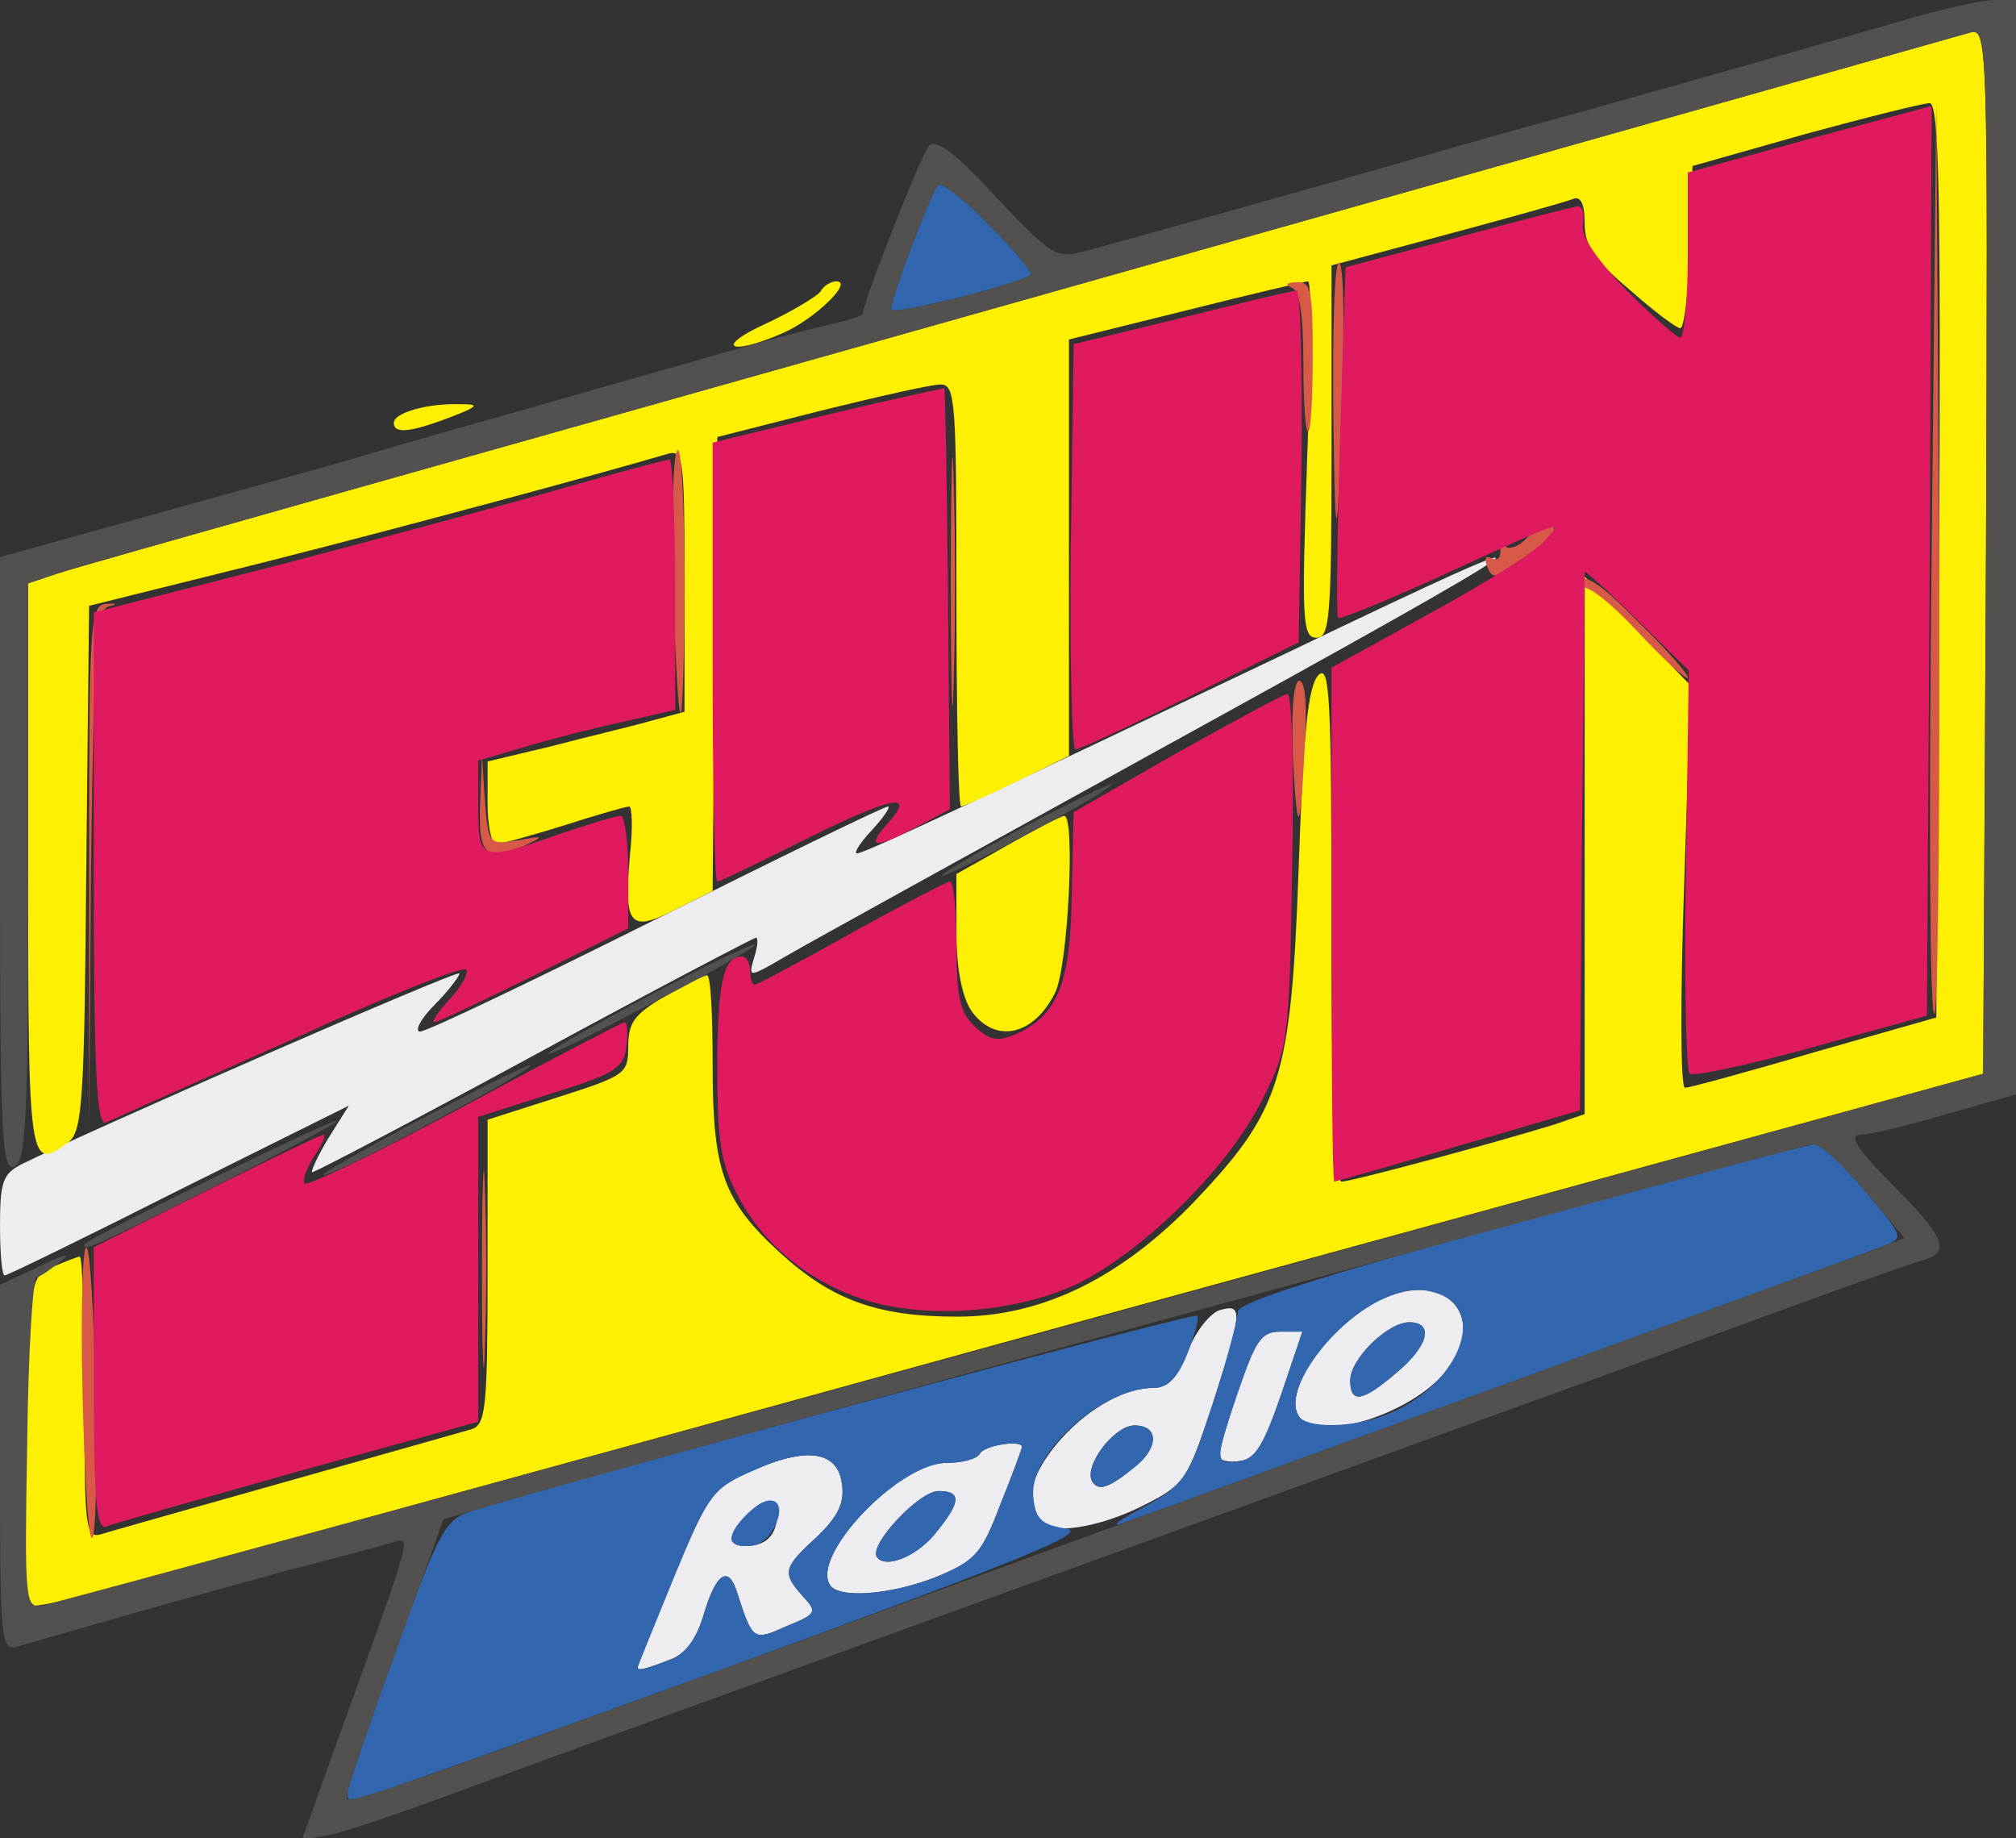 <!DOCTYPE svg PUBLIC "-//W3C//DTD SVG 20010904//EN" "http://www.w3.org/TR/2001/REC-SVG-20010904/DTD/svg10.dtd">
<svg version="1.0" xmlns="http://www.w3.org/2000/svg" width="215px" height="196px" viewBox="0 0 2150 1960" preserveAspectRatio="xMidYMid meet">
<rect x="0" y="0" width="2150" height="1960" fill="#333333" stroke="none"/>
<g id="layer101" fill="#ececf1" stroke="none">
 <path d="M680 1778 c0 -2 18 -45 39 -97 36 -87 41 -94 82 -112 59 -27 93 -22 97 14 3 20 -5 35 -27 56 -36 33 -37 38 -15 63 16 17 15 19 -17 32 -36 16 -36 16 -53 -36 -9 -29 -22 -21 -35 22 -8 28 -20 44 -37 50 -26 10 -34 12 -34 8z m148 -155 c4 -27 -10 -30 -32 -7 -23 22 -20 36 7 32 14 -2 23 -11 25 -25z"/>
 <path d="M885 1690 c-20 -32 74 -130 124 -130 16 0 33 -4 36 -10 5 -9 45 -15 45 -7 0 1 -10 29 -23 61 -20 53 -27 60 -67 77 -50 20 -106 24 -115 9z m115 -58 c25 -31 25 -42 1 -42 -21 0 -74 57 -66 70 9 14 45 -1 65 -28z"/>
 <path d="M1107 1623 c-37 -37 54 -143 123 -143 16 0 26 -11 37 -39 8 -22 24 -41 34 -44 25 -7 24 1 -8 101 -27 81 -29 85 -75 108 -46 23 -97 31 -111 17z m106 -61 c23 -20 22 -42 -3 -42 -22 0 -55 44 -45 60 7 11 19 6 48 -18z"/>
 <path d="M1300 1553 c0 -5 9 -37 21 -71 18 -52 24 -62 44 -62 l24 0 -23 68 c-18 52 -27 68 -44 70 -12 2 -22 -1 -22 -5z"/>
 <path d="M1385 1510 c-18 -28 37 -102 92 -126 74 -32 114 33 56 88 -44 42 -132 65 -148 38z m104 -46 c34 -28 41 -54 14 -54 -23 0 -63 39 -63 62 0 25 13 23 49 -8z"/>
 <path d="M0 1307 c0 -46 3 -55 22 -65 72 -36 468 -209 468 -204 0 3 -12 19 -27 34 -15 15 -21 28 -15 28 7 0 120 -54 252 -120 132 -66 243 -120 247 -120 3 0 -4 11 -17 25 -13 14 -20 25 -16 25 8 0 131 -58 461 -215 325 -156 300 -137 -140 105 -192 106 -370 204 -394 218 -43 25 -43 25 -37 4 4 -12 5 -22 2 -22 -2 0 -109 56 -236 125 -127 69 -234 125 -237 125 -2 0 5 -16 17 -36 l22 -35 -181 90 c-99 50 -183 91 -186 91 -3 0 -5 -24 -5 -53z"/>
 </g>
<g id="layer102" fill="#fdf002" stroke="none">
 <path d="M27 1712 c-1 -4 -1 -84 1 -178 4 -171 4 -172 28 -183 14 -6 27 -11 29 -11 3 0 5 68 5 151 0 138 1 150 18 145 9 -3 98 -28 197 -56 99 -28 188 -53 198 -56 15 -5 17 -22 17 -168 l0 -162 75 -24 c72 -23 75 -25 75 -54 0 -26 7 -35 40 -54 21 -12 41 -22 44 -22 4 0 6 43 6 95 0 114 11 145 72 201 55 50 103 68 189 68 90 0 174 -41 253 -123 92 -97 103 -131 111 -356 5 -145 10 -193 21 -205 12 -12 14 21 14 263 0 187 3 277 11 277 10 0 166 -42 227 -61 l32 -11 0 -286 0 -287 57 58 56 58 -7 215 c-4 118 -4 214 1 214 4 0 67 -17 138 -38 l130 -37 3 -488 c2 -386 0 -487 -10 -487 -7 0 -67 15 -133 33 l-120 34 -3 86 c-1 48 -6 87 -10 87 -4 0 -28 -18 -54 -41 -38 -32 -48 -47 -48 -71 0 -20 -4 -29 -12 -26 -7 3 -68 20 -135 38 l-123 33 0 199 c0 177 -2 198 -16 198 -15 0 -16 -17 -10 -190 4 -104 5 -190 1 -190 -3 0 -62 14 -130 31 l-125 31 0 222 0 222 -55 27 c-31 15 -58 27 -60 27 -3 0 -5 -101 -5 -225 0 -208 -1 -225 -17 -225 -10 0 -67 13 -128 28 l-110 28 -3 242 -2 242 -40 20 c-49 25 -55 17 -48 -60 3 -28 2 -50 -1 -50 -3 0 -35 9 -69 20 -35 11 -68 20 -73 20 -5 0 -9 -20 -9 -44 l0 -44 67 -16 c38 -10 85 -21 106 -27 l37 -10 0 -140 c0 -129 -1 -140 -18 -135 -75 22 -278 77 -432 116 l-185 46 -3 280 c-2 248 -4 280 -19 292 -42 31 -43 27 -43 -292 l0 -304 33 -11 c17 -6 479 -136 1025 -290 546 -154 1001 -283 1012 -286 20 -6 20 -2 18 552 l-3 558 -970 266 c-533 147 -1003 276 -1042 287 -40 11 -74 17 -76 14z"/>
 <path d="M1036 1078 c-10 -15 -16 -45 -16 -84 l0 -62 55 -31 c30 -17 57 -31 60 -31 12 0 4 163 -10 189 -23 46 -64 54 -89 19z"/>
 <path d="M420 451 c0 -11 36 -21 70 -20 22 0 21 2 -10 14 -42 16 -60 18 -60 6z"/>
 <path d="M817 345 c28 -13 54 -29 58 -34 3 -6 11 -11 17 -11 19 0 -25 42 -59 56 -56 24 -71 14 -16 -11z"/>
 </g>
<g id="layer103" fill="#d75a49" stroke="none">
 <path d="M88 1485 c-2 -85 0 -155 4 -155 4 0 8 70 10 155 2 85 0 155 -4 155 -4 0 -8 -70 -10 -155z"/>
 <path d="M514 1355 c0 -93 2 -133 3 -88 2 45 2 122 0 170 -1 48 -3 12 -3 -82z"/>
 <path d="M95 925 c0 -260 1 -280 18 -281 12 -1 13 0 2 3 -12 4 -15 45 -18 281 l-2 277 0 -280z"/>
 <path d="M2060 597 l5 -492 3 484 c1 267 -1 488 -5 492 -5 5 -6 -213 -3 -484z"/>
 <path d="M512 858 l2 -53 3 48 c4 48 4 48 36 43 25 -5 27 -4 12 3 -46 22 -55 15 -53 -41z"/>
 <path d="M1379 813 c-2 -50 0 -84 6 -87 6 -2 9 20 7 58 -5 106 -8 114 -13 29z"/>
 <path d="M1014 620 c0 -118 2 -167 3 -108 2 60 2 156 0 216 -1 59 -3 10 -3 -108z"/>
 <path d="M718 620 c-2 -77 0 -140 5 -140 4 0 7 63 7 140 0 77 -2 140 -4 140 -3 0 -6 -63 -8 -140z"/>
 <path d="M1746 673 c-27 -29 -53 -50 -59 -46 -6 4 -7 1 -2 -7 5 -9 24 4 63 44 31 30 54 57 52 59 -3 1 -27 -21 -54 -50z"/>
 <path d="M1586 604 c-3 -8 -2 -12 4 -9 6 3 10 1 10 -6 0 -7 3 -10 6 -6 4 3 13 0 21 -8 16 -17 38 -20 28 -5 -3 5 -18 18 -34 29 -25 18 -30 19 -35 5z"/>
 <path d="M1422 443 c-1 -90 1 -163 6 -163 4 0 6 48 4 107 -5 200 -8 219 -10 56z"/>
 <path d="M1390 386 c0 -50 -4 -76 -12 -79 -8 -3 -6 -6 5 -6 15 -1 17 9 17 79 0 44 -2 80 -5 80 -3 0 -5 -33 -5 -74z"/>
 </g>
<g id="layer104" fill="#df1a60" stroke="none">
 <path d="M100 1481 l0 -151 120 -60 c66 -33 122 -60 125 -60 3 0 -1 10 -10 23 -8 13 -13 26 -10 29 3 3 80 -34 171 -83 91 -49 168 -89 170 -89 3 0 4 12 2 26 -3 23 -12 29 -80 50 l-78 25 0 162 0 163 -192 53 c-106 30 -199 56 -205 59 -10 3 -13 -30 -13 -147z"/>
 <path d="M922 1386 c-59 -19 -108 -59 -134 -109 -19 -35 -23 -58 -23 -137 0 -90 6 -120 26 -120 5 0 9 7 9 15 0 8 2 15 5 15 3 0 49 -25 103 -55 54 -30 102 -55 105 -55 4 0 7 31 7 68 0 56 4 72 20 87 16 15 25 16 45 7 43 -20 57 -54 58 -149 l2 -87 110 -63 c61 -34 114 -63 118 -63 5 0 7 84 5 188 -3 181 -4 189 -31 243 -35 72 -125 161 -196 197 -66 32 -163 39 -229 18z"/>
 <path d="M1420 986 l0 -274 105 -58 c57 -31 113 -66 122 -77 22 -24 23 -24 -110 37 -59 27 -109 47 -110 45 -2 -2 -1 -87 2 -189 l6 -185 120 -32 c66 -18 124 -33 128 -33 5 0 7 9 5 20 -2 12 15 37 47 70 27 27 53 50 57 50 4 0 8 -40 8 -88 l0 -88 130 -36 130 -35 -2 485 -3 485 -123 34 c-68 19 -127 31 -130 28 -4 -4 -6 -102 -4 -218 l3 -212 -56 -55 c-30 -30 -55 -52 -55 -50 0 3 -1 133 -3 290 l-2 284 -130 38 c-71 21 -131 38 -132 38 -2 0 -3 -123 -3 -274z"/>
 <path d="M100 927 l0 -274 203 -52 c111 -29 248 -66 303 -82 56 -16 105 -29 108 -29 3 0 6 60 6 133 l0 134 -57 13 c-32 7 -79 19 -105 27 l-48 14 0 49 c0 58 2 59 85 30 32 -11 62 -20 67 -20 4 0 8 27 8 60 l0 60 -100 50 c-55 27 -103 50 -107 50 -3 0 4 -11 17 -25 13 -14 20 -28 17 -31 -4 -4 -89 30 -189 76 -101 45 -189 84 -195 87 -10 4 -13 -54 -13 -270z"/>
 <path d="M760 706 l0 -234 123 -30 c67 -16 123 -28 124 -28 1 1 3 102 4 225 l2 224 -34 18 c-45 24 -56 24 -34 -1 33 -36 9 -32 -84 14 -50 25 -93 46 -96 46 -3 0 -5 -105 -5 -234z"/>
 <path d="M1142 584 l3 -217 115 -28 c63 -16 118 -29 123 -29 4 0 6 84 5 188 l-3 187 -115 57 c-63 31 -118 57 -123 57 -4 1 -6 -96 -5 -215z"/>
 </g>
<g id="layer105" fill="#3267b0" stroke="none">
 <path d="M370 1913 c0 -4 23 -72 51 -150 48 -133 54 -143 83 -152 102 -32 769 -212 773 -208 2 3 -3 21 -11 41 -10 25 -21 36 -36 36 -55 0 -133 71 -128 116 2 24 9 30 35 34 25 4 -44 32 -361 148 -215 78 -395 142 -399 142 -4 0 -7 -3 -7 -7z m344 -143 c17 -6 29 -22 37 -50 13 -43 26 -51 35 -22 17 52 17 52 53 36 32 -13 33 -15 17 -32 -22 -25 -21 -30 15 -63 22 -21 30 -36 27 -56 -4 -36 -38 -41 -97 -14 -41 18 -46 25 -82 112 -21 52 -39 95 -39 97 0 4 8 2 34 -8z m286 -89 c40 -17 47 -24 67 -77 13 -32 23 -60 23 -61 0 -8 -40 -2 -45 7 -3 6 -20 10 -36 10 -50 0 -144 98 -124 130 9 15 65 11 115 -9z"/>
 <path d="M780 1641 c0 -13 28 -41 41 -41 22 0 4 45 -18 48 -13 2 -23 -1 -23 -7z"/>
 <path d="M935 1660 c-8 -13 45 -70 66 -70 24 0 24 11 -1 42 -20 27 -56 42 -65 28z"/>
 <path d="M1220 1607 c43 -24 47 -29 73 -109 15 -46 27 -91 27 -99 0 -10 85 -37 303 -97 166 -45 307 -82 313 -82 6 0 30 23 53 50 42 50 42 50 19 59 -58 22 -795 290 -813 296 -11 3 0 -5 25 -18z m146 -119 l23 -68 -24 0 c-20 0 -26 10 -44 62 -26 77 -26 80 1 76 17 -2 26 -18 44 -70z m111 21 c75 -28 111 -109 58 -129 -19 -7 -35 -6 -58 4 -55 24 -110 98 -92 126 8 13 56 13 92 -1z"/>
 <path d="M1440 1472 c0 -23 40 -62 63 -62 27 0 20 26 -14 54 -36 31 -49 33 -49 8z"/>
 <path d="M1165 1580 c-10 -16 23 -60 45 -60 25 0 26 22 3 42 -29 24 -41 29 -48 18z"/>
 <path d="M950 330 c0 -11 42 -123 50 -132 3 -5 28 14 55 42 27 27 47 51 44 53 -12 10 -149 44 -149 37z"/>
 </g>
<g id="layer106" fill="#525150" stroke="none">
 <path d="M352 1878 c88 -243 87 -239 69 -234 -9 3 -61 17 -116 31 -83 23 -160 44 -287 81 -17 5 -18 -9 -18 -190 l0 -196 43 -20 c23 -12 34 -14 23 -6 -10 8 -22 17 -27 18 -4 2 -9 82 -10 178 -3 169 -2 175 16 172 11 -2 481 -130 1045 -285 l1025 -282 3 -558 c2 -554 2 -558 -18 -552 -11 3 -466 132 -1012 286 -546 154 -1008 284 -1025 290 l-33 11 0 308 c0 264 -2 309 -15 314 -13 5 -15 -35 -15 -322 l0 -328 137 -38 c76 -21 176 -49 223 -62 47 -14 123 -36 170 -49 47 -13 132 -38 190 -54 58 -17 126 -36 153 -42 26 -6 47 -12 47 -14 0 -12 63 -172 71 -180 8 -7 30 10 72 56 61 64 63 65 97 56 52 -14 234 -65 325 -91 44 -13 132 -38 195 -55 146 -41 277 -78 359 -102 35 -10 75 -19 88 -19 l23 0 0 583 0 584 -74 21 c-41 12 -82 22 -92 22 -13 0 -4 15 34 53 56 56 62 72 35 80 -27 8 -148 52 -243 87 -47 18 -114 42 -150 55 -36 13 -108 39 -160 58 -52 19 -185 67 -295 107 -110 40 -243 88 -295 107 -52 19 -126 46 -165 60 -124 45 -198 72 -285 104 -47 17 -97 34 -111 36 l-27 5 30 -84z m841 -252 c433 -158 799 -291 813 -296 l25 -10 -42 -50 c-23 -27 -48 -50 -55 -50 -10 0 -1208 327 -1410 385 l-51 15 -51 142 c-29 79 -52 147 -52 152 0 12 -36 25 823 -288z m-94 -1333 c3 -2 -17 -26 -44 -53 -27 -28 -52 -47 -55 -42 -8 9 -50 121 -50 132 0 7 137 -27 149 -37z"/>
 <path d="M91 1326 c10 -9 269 -136 269 -131 0 5 -256 135 -267 135 -3 0 -4 -2 -2 -4z"/>
 <path d="M345 1252 c6 -5 60 -36 120 -67 61 -32 106 -54 100 -48 -5 6 -59 36 -120 68 -60 32 -105 53 -100 47z"/>
 <path d="M585 1123 c6 -6 60 -36 120 -68 61 -32 106 -53 100 -47 -5 5 -59 36 -120 67 -60 32 -105 54 -100 48z"/>
 <path d="M1005 933 c6 -6 51 -32 100 -58 50 -26 86 -43 80 -38 -5 6 -50 32 -100 58 -49 26 -85 43 -80 38z"/>
 </g>

</svg>